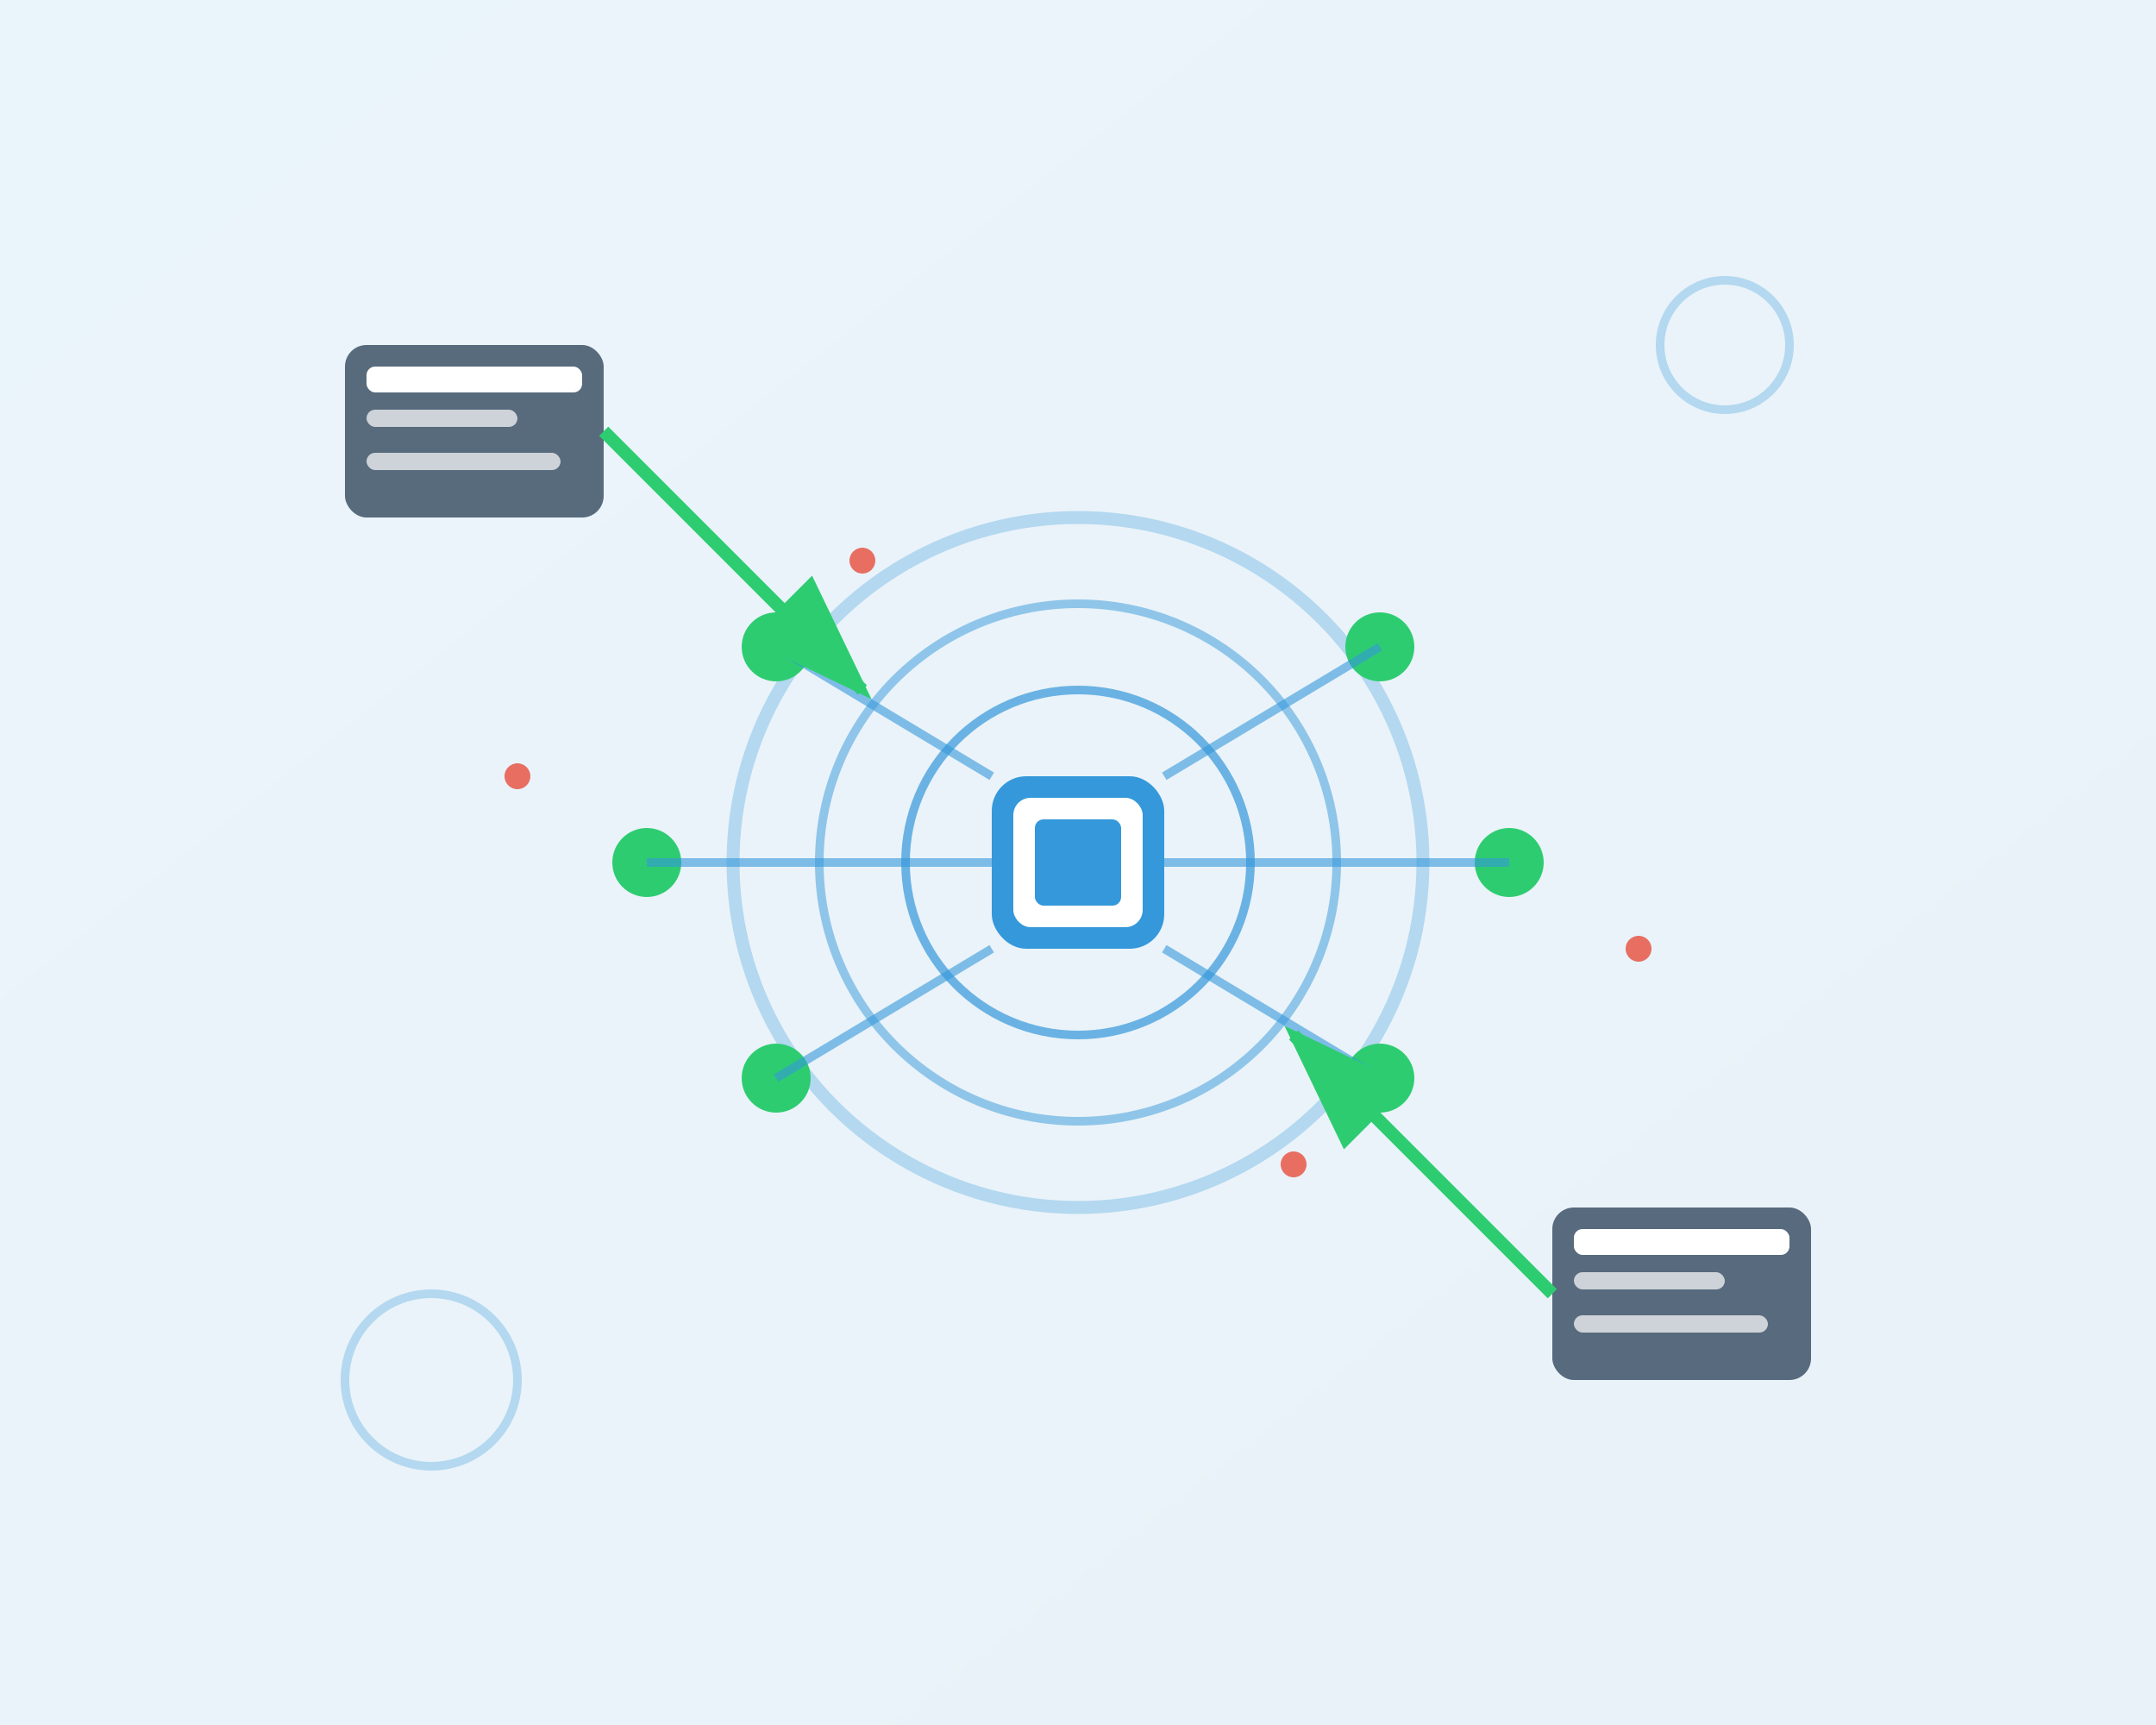 <svg width="500" height="400" viewBox="0 0 500 400" fill="none" xmlns="http://www.w3.org/2000/svg">
  <!-- Background elements -->
  <rect width="500" height="400" fill="url(#gradient)" opacity="0.1"/>
  
  <!-- Main AI brain/network illustration -->
  <circle cx="250" cy="200" r="80" fill="none" stroke="#3498db" stroke-width="3" opacity="0.3"/>
  <circle cx="250" cy="200" r="60" fill="none" stroke="#3498db" stroke-width="2" opacity="0.5"/>
  <circle cx="250" cy="200" r="40" fill="none" stroke="#3498db" stroke-width="2" opacity="0.7"/>
  
  <!-- Central processing unit -->
  <rect x="230" y="180" width="40" height="40" rx="8" fill="#3498db"/>
  <rect x="235" y="185" width="30" height="30" rx="4" fill="white"/>
  <rect x="240" y="190" width="20" height="20" rx="2" fill="#3498db"/>
  
  <!-- Neural network nodes -->
  <circle cx="180" cy="150" r="8" fill="#2ecc71"/>
  <circle cx="320" cy="150" r="8" fill="#2ecc71"/>
  <circle cx="180" cy="250" r="8" fill="#2ecc71"/>
  <circle cx="320" cy="250" r="8" fill="#2ecc71"/>
  <circle cx="150" cy="200" r="8" fill="#2ecc71"/>
  <circle cx="350" cy="200" r="8" fill="#2ecc71"/>
  
  <!-- Connection lines -->
  <line x1="180" y1="150" x2="230" y2="180" stroke="#3498db" stroke-width="2" opacity="0.6"/>
  <line x1="320" y1="150" x2="270" y2="180" stroke="#3498db" stroke-width="2" opacity="0.6"/>
  <line x1="180" y1="250" x2="230" y2="220" stroke="#3498db" stroke-width="2" opacity="0.6"/>
  <line x1="320" y1="250" x2="270" y2="220" stroke="#3498db" stroke-width="2" opacity="0.6"/>
  <line x1="150" y1="200" x2="230" y2="200" stroke="#3498db" stroke-width="2" opacity="0.6"/>
  <line x1="350" y1="200" x2="270" y2="200" stroke="#3498db" stroke-width="2" opacity="0.6"/>
  
  <!-- Data flow particles -->
  <circle cx="200" cy="130" r="3" fill="#e74c3c" opacity="0.8"/>
  <circle cx="300" cy="270" r="3" fill="#e74c3c" opacity="0.8"/>
  <circle cx="120" cy="180" r="3" fill="#e74c3c" opacity="0.8"/>
  <circle cx="380" cy="220" r="3" fill="#e74c3c" opacity="0.8"/>
  
  <!-- Business elements -->
  <rect x="80" y="80" width="60" height="40" rx="5" fill="#34495e" opacity="0.8"/>
  <rect x="85" y="85" width="50" height="6" rx="2" fill="white"/>
  <rect x="85" y="95" width="35" height="4" rx="2" fill="white" opacity="0.7"/>
  <rect x="85" y="105" width="45" height="4" rx="2" fill="white" opacity="0.7"/>
  
  <rect x="360" y="280" width="60" height="40" rx="5" fill="#34495e" opacity="0.8"/>
  <rect x="365" y="285" width="50" height="6" rx="2" fill="white"/>
  <rect x="365" y="295" width="35" height="4" rx="2" fill="white" opacity="0.7"/>
  <rect x="365" y="305" width="45" height="4" rx="2" fill="white" opacity="0.7"/>
  
  <!-- Optimization arrows -->
  <path d="M140 100L200 160" stroke="#2ecc71" stroke-width="3" fill="none" marker-end="url(#arrowhead)"/>
  <path d="M360 300L300 240" stroke="#2ecc71" stroke-width="3" fill="none" marker-end="url(#arrowhead)"/>
  
  <!-- Decorative elements -->
  <circle cx="100" cy="320" r="20" fill="none" stroke="#3498db" stroke-width="2" opacity="0.3"/>
  <circle cx="400" cy="80" r="15" fill="none" stroke="#3498db" stroke-width="2" opacity="0.3"/>
  
  <!-- Gradient definition -->
  <defs>
    <linearGradient id="gradient" x1="0%" y1="0%" x2="100%" y2="100%">
      <stop offset="0%" style="stop-color:#3498db;stop-opacity:1" />
      <stop offset="100%" style="stop-color:#2980b9;stop-opacity:1" />
    </linearGradient>
    <marker id="arrowhead" markerWidth="10" markerHeight="7" refX="9" refY="3.5" orient="auto">
      <polygon points="0 0, 10 3.5, 0 7" fill="#2ecc71"/>
    </marker>
  </defs>
</svg>
